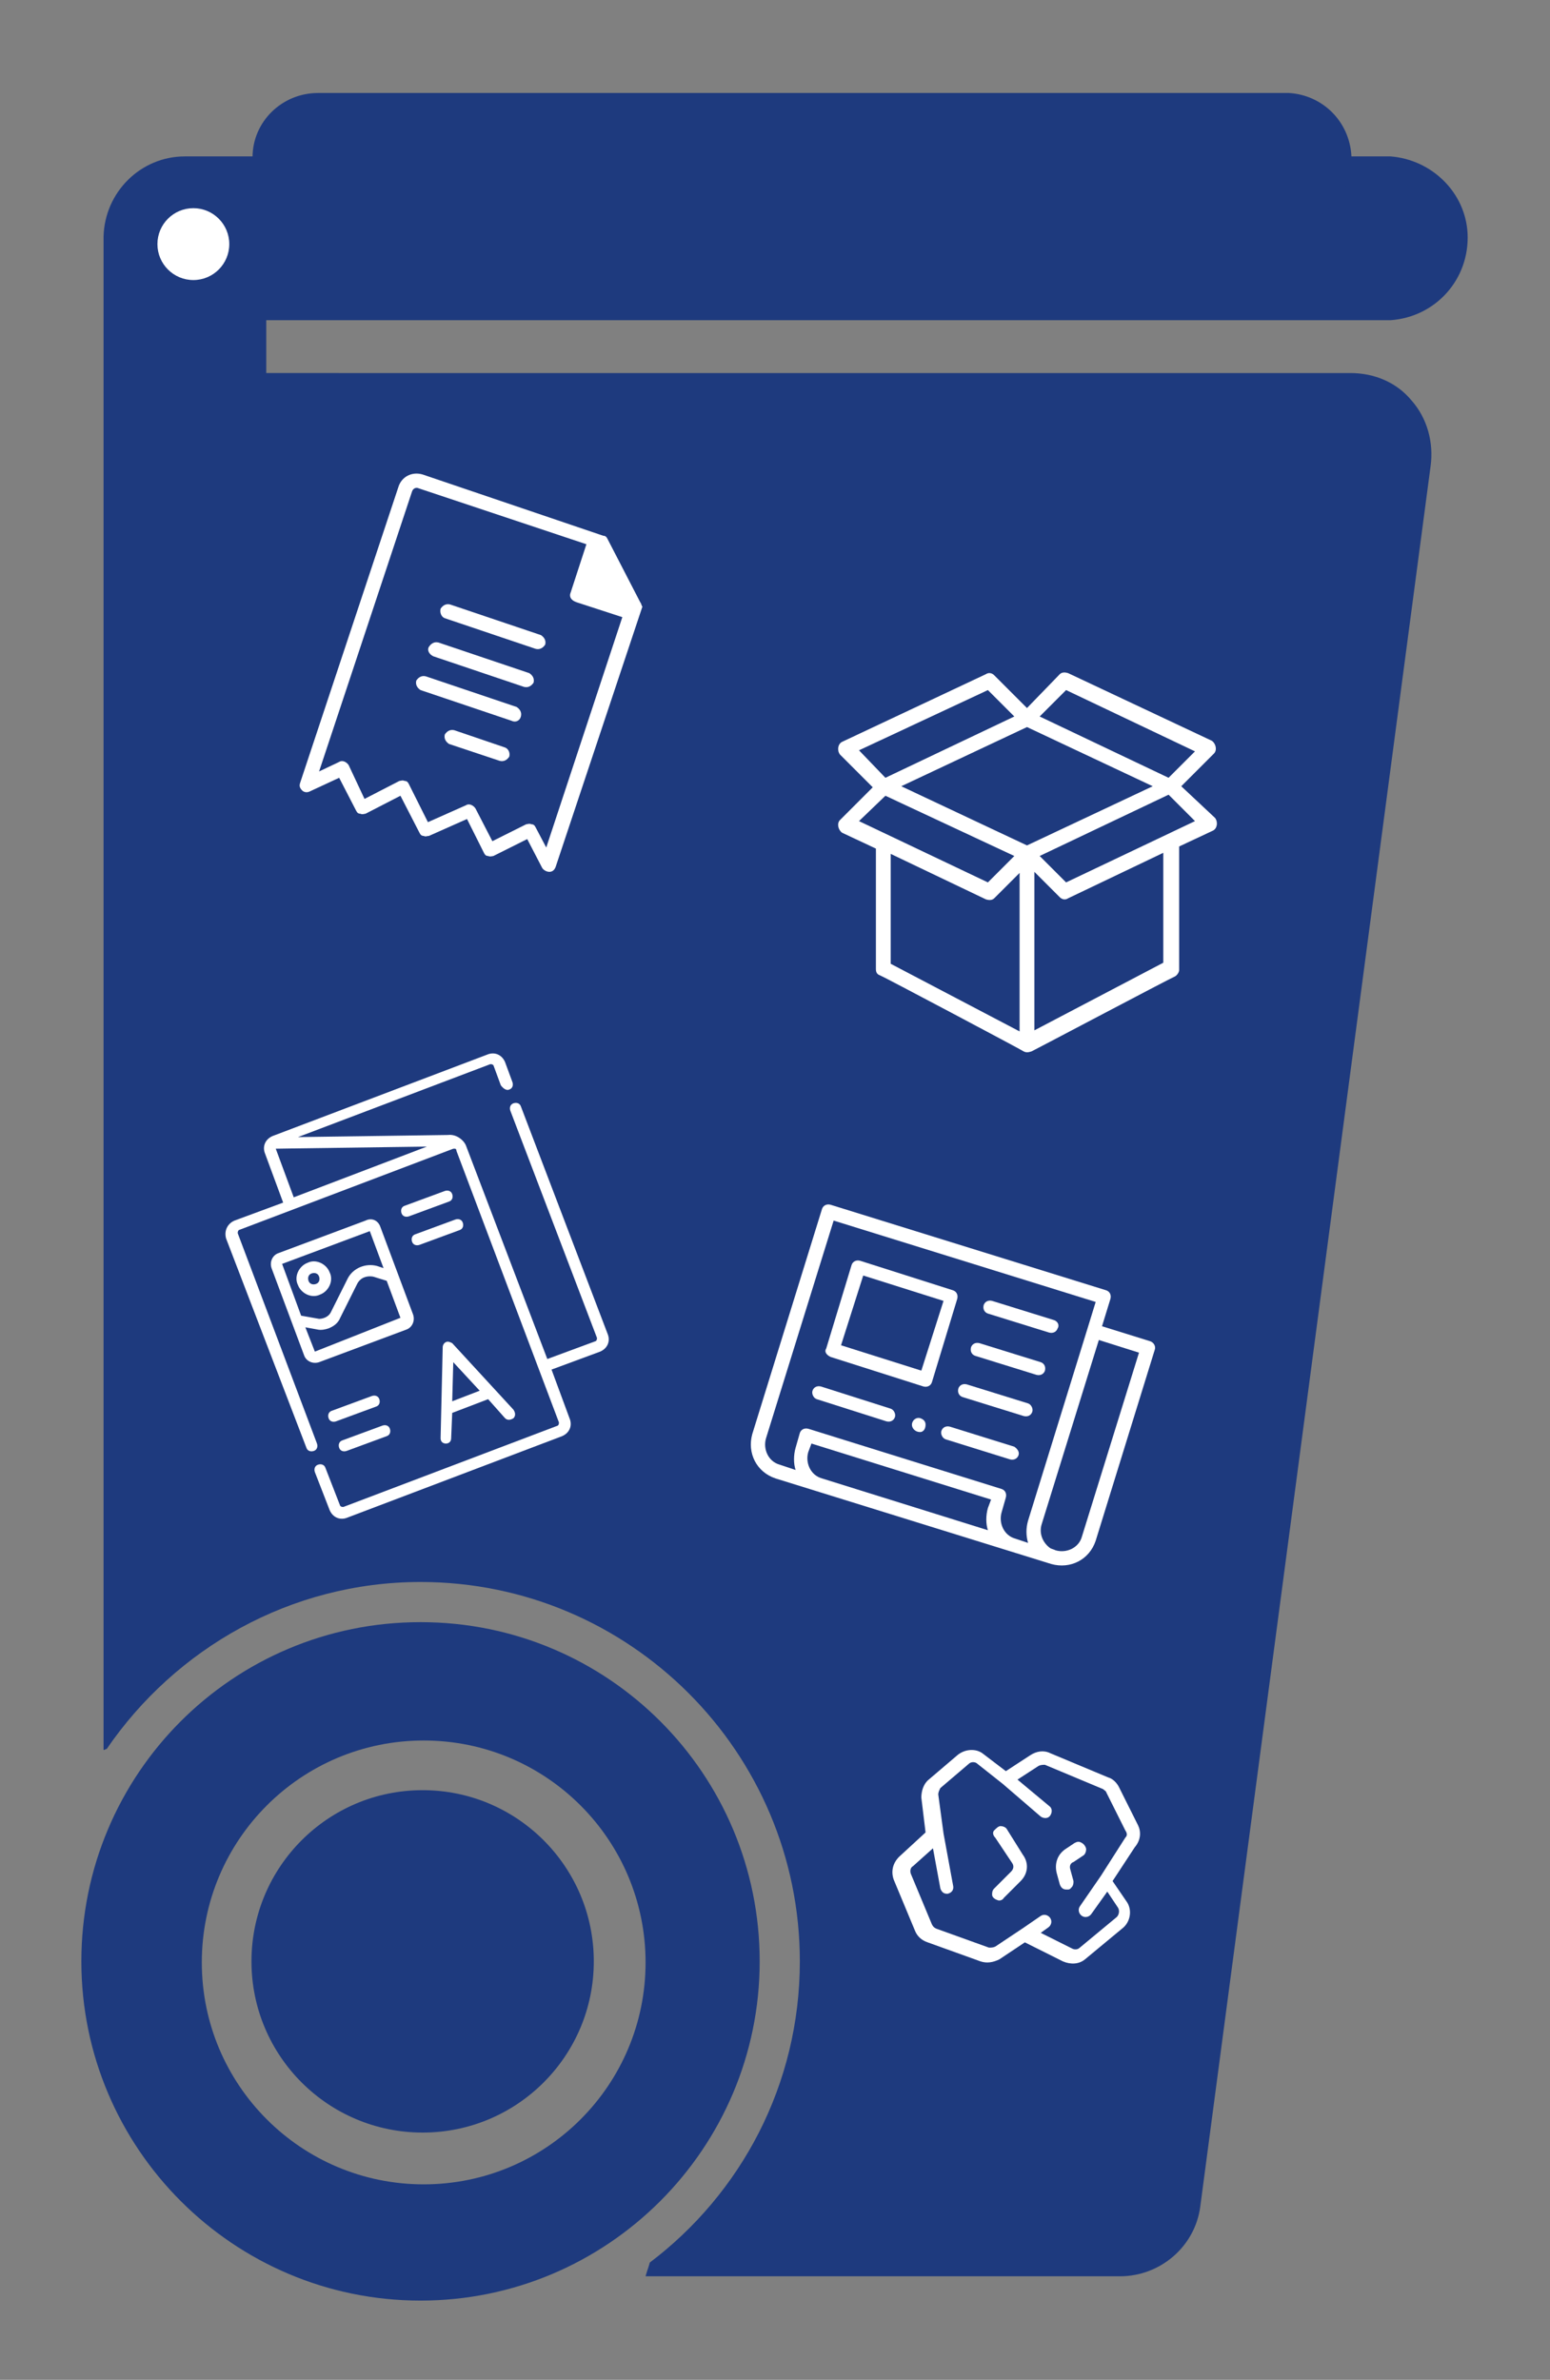 <?xml version="1.0" encoding="utf-8"?>
<!-- Generator: Adobe Illustrator 27.8.0, SVG Export Plug-In . SVG Version: 6.00 Build 0)  -->
<svg version="1.1" id="Ebene_1" xmlns="http://www.w3.org/2000/svg" xmlns:xlink="http://www.w3.org/1999/xlink" x="0px" y="0px"
	 viewBox="0 0 146.7 225.2" style="enable-background:new 0 0 146.7 225.2;" xml:space="preserve">
<rect x="0" y="0" width="146.7" height="225.2" fill="#808080" stroke="none"/>
<style type="text/css">
	.st0{fill:#1E3A7E;}
	.st1{fill:#FFFFFF;}
</style>
<g>
	<g>
		<path class="st0" d="M39.8,153.5c-17.8,0-32.1,14.4-32.1,32.1s14.4,32.1,32.1,32.1s32.1-14.4,32.1-32.1S57.6,153.5,39.8,153.5z
			 M40.1,206.7c-11.6,0-21-9.4-21-21s9.4-21,21-21s21,9.4,21,21S51.7,206.7,40.1,206.7z"/>
		<g>
			<path class="st0" d="M131.6,30.3c4.3-0.3,7.5-3.9,7.3-8.2c-0.2-3.9-3.4-7-7.3-7.3h0.1H17.5c-4.2,0-7.6,3.4-7.7,7.6v143.2
				c0.1,0,0.2-0.1,0.3-0.1c6.5-9.5,17.4-15.8,29.7-15.8c19.8,0,35.9,16.1,35.9,35.9c0,11.7-5.6,22-14.2,28.5
				c-0.1,0.4-0.3,0.9-0.4,1.3H106c3.8,0,7.1-2.8,7.6-6.6l21.8-164.7c0.3-2.2-0.3-4.5-1.8-6.2c-1.4-1.7-3.5-2.6-5.8-2.6H25.2v-5
				L131.6,30.3L131.6,30.3z"/>
		</g>
	</g>
	<circle class="st0" cx="40" cy="185.6" r="16.2"/>
	<g>
		<g>
			<path class="st0" d="M36.3,25.3v-4H122c3.4-0.2,6.1-3.2,5.9-6.6c-0.2-3.2-2.7-5.7-5.9-5.9l0,0H30.1c-3.4,0-6.2,2.7-6.2,6.1v5.6
				c0.1,0,0.2,5,0.2,4.9"/>
		</g>
	</g>
	<g>
		<path class="st1" d="M60.6,57l-3.1-6c-0.1-0.2-0.2-0.3-0.4-0.3L40,44.9c-1-0.3-2,0.2-2.3,1.2l-9.3,28c-0.1,0.3,0,0.5,0.2,0.7
			s0.5,0.2,0.7,0.1l2.8-1.3l1.6,3.1c0.1,0.2,0.2,0.3,0.4,0.3c0.2,0.1,0.4,0,0.5,0l3.3-1.7l1.8,3.5c0.1,0.2,0.2,0.3,0.4,0.3
			c0.2,0.1,0.3,0,0.5,0l3.6-1.6l1.6,3.2c0.1,0.2,0.2,0.3,0.4,0.3c0.2,0.1,0.4,0,0.5,0l3.2-1.6l1.4,2.7c0.1,0.2,0.4,0.4,0.7,0.4
			s0.5-0.2,0.6-0.5l8.2-24.6C60.7,57.3,60.7,57.1,60.6,57z M50.7,78.3c-0.1-0.2-0.2-0.3-0.4-0.3c-0.2-0.1-0.4,0-0.5,0l-3.2,1.6
			L45,76.5c-0.2-0.3-0.6-0.5-0.9-0.3l-3.6,1.6l-1.8-3.6c-0.1-0.2-0.2-0.3-0.4-0.3c-0.2-0.1-0.4,0-0.5,0l-3.3,1.7L33,72.4
			c-0.2-0.3-0.6-0.5-0.9-0.3L30.2,73L39,46.5c0.1-0.3,0.4-0.4,0.6-0.3l15.9,5.3L54,56.1c0,0-0.3,0.6,0.6,0.9l4.3,1.4l-7.2,21.8
			L50.7,78.3z"/>
		<path class="st1" d="M42.1,58.5l8.6,2.9c0.4,0.1,0.7-0.1,0.9-0.4c0.1-0.4-0.1-0.7-0.4-0.9l-8.6-2.9c-0.4-0.1-0.7,0.1-0.9,0.4
			C41.6,58,41.8,58.4,42.1,58.5z"/>
		<path class="st1" d="M41,62.1l8.6,2.9c0.4,0.1,0.7-0.1,0.9-0.4c0.1-0.4-0.1-0.7-0.4-0.9l-8.6-2.9c-0.4-0.1-0.7,0.1-0.9,0.4
			S40.6,61.9,41,62.1z"/>
		<path class="st1" d="M49.3,67.8c0.1-0.4-0.1-0.7-0.4-0.9L40.3,64c-0.4-0.1-0.7,0.1-0.9,0.4c-0.1,0.4,0.1,0.7,0.4,0.9l8.6,2.9
			C48.8,68.4,49.2,68.2,49.3,67.8z"/>
		<path class="st1" d="M47.7,70.7L43,69.1c-0.4-0.1-0.7,0.1-0.9,0.4c-0.1,0.4,0.1,0.7,0.4,0.9l4.8,1.6c0.4,0.1,0.7-0.1,0.9-0.4
			C48.3,71.2,48.1,70.8,47.7,70.7z"/>
	</g>
	<g>
		<path id="Shape" class="st1" d="M107.7,172.7l-1.8-3.6c-0.2-0.4-0.6-0.8-1-0.9l-5.5-2.3c-0.6-0.3-1.3-0.2-1.9,0.2l-2.3,1.5
			l-2.1-1.6c-0.7-0.6-1.8-0.5-2.5,0.1l-2.7,2.3c-0.5,0.4-0.7,1.1-0.7,1.7l0.4,3.3l-2.5,2.3c-0.6,0.6-0.8,1.4-0.5,2.2l2,4.8
			c0.2,0.5,0.6,0.9,1.2,1.1l5,1.8c0.6,0.2,1.2,0.1,1.8-0.2l2.4-1.6l3.6,1.8c0.7,0.3,1.5,0.3,2.1-0.2l3.5-2.9c0.8-0.6,1-1.8,0.4-2.6
			l-1.3-1.9l2.1-3.2C108,174.1,108,173.3,107.7,172.7L107.7,172.7z M106.5,173.9l-2.3,3.6l-2,2.9c-0.2,0.3-0.1,0.7,0.2,0.9
			c0.3,0.2,0.7,0.1,0.9-0.2l1.5-2.1l1,1.5c0.2,0.3,0.1,0.7-0.1,0.9l-3.5,2.9c-0.2,0.2-0.5,0.2-0.7,0.1l-3-1.5l0.7-0.5
			c0.3-0.2,0.4-0.6,0.2-0.9c-0.2-0.3-0.6-0.4-0.9-0.2l-1.6,1.1l-2.7,1.8c-0.2,0.1-0.4,0.1-0.6,0.1l-5-1.8c-0.2-0.1-0.3-0.2-0.4-0.4
			l-2-4.8c-0.1-0.3,0-0.6,0.2-0.7l1.9-1.7l0.7,3.8c0.1,0.3,0.3,0.5,0.6,0.5h0.1c0.4-0.1,0.6-0.4,0.5-0.8l-0.9-4.9l-0.5-3.7
			c0-0.2,0.1-0.4,0.2-0.6l2.7-2.3c0.2-0.2,0.6-0.2,0.8,0l2.4,1.9l3.6,3.1c0.3,0.2,0.7,0.2,0.9-0.1c0.2-0.3,0.2-0.7-0.1-0.9l-3-2.5
			l2-1.3c0.2-0.1,0.4-0.1,0.6-0.1l5.5,2.3c0.1,0.1,0.3,0.2,0.3,0.3l1.8,3.6C106.7,173.5,106.7,173.7,106.5,173.9L106.5,173.9z"/>
		<path id="Shape_00000060003590294199495670000010958561563569310636_" class="st1" d="M95.3,173.1c-0.1-0.2-0.4-0.3-0.6-0.3
			s-0.4,0.2-0.6,0.4s-0.1,0.5,0.1,0.7l1.6,2.4c0.2,0.3,0.1,0.6-0.1,0.8l-1.6,1.6c-0.2,0.2-0.2,0.4-0.2,0.6s0.2,0.4,0.5,0.5
			c0.2,0.1,0.5,0,0.6-0.2l1.6-1.6c0.7-0.7,0.8-1.7,0.2-2.5L95.3,173.1z"/>
		<path id="Shape_00000060027278053459170410000005194052218129021577_" class="st1" d="M101.7,174.4l-0.9,0.6
			c-0.7,0.5-1,1.3-0.8,2.2l0.3,1.1c0.1,0.3,0.3,0.5,0.6,0.5c0.1,0,0.1,0,0.2,0c0.2,0,0.3-0.2,0.4-0.3c0.1-0.2,0.1-0.3,0.1-0.5
			l-0.3-1.1c-0.1-0.3,0-0.6,0.3-0.7l0.9-0.6c0.2-0.1,0.3-0.4,0.3-0.6c0-0.2-0.2-0.5-0.4-0.6C102.1,174.2,101.9,174.3,101.7,174.4
			L101.7,174.4z"/>
	</g>
	<g>
		<g>
			<path class="st1" d="M99.7,124.9l-5.8-1.8c-0.4-0.1-0.7,0.1-0.8,0.4c-0.1,0.4,0.1,0.7,0.4,0.8l5.8,1.8c0.4,0.1,0.7-0.1,0.8-0.4
				C100.3,125.4,100.1,125,99.7,124.9z"/>
			<path class="st1" d="M98.5,128.9l-5.8-1.8c-0.4-0.1-0.7,0.1-0.8,0.4c-0.1,0.4,0.1,0.7,0.4,0.8l5.8,1.8c0.4,0.1,0.7-0.1,0.8-0.4
				C99,129.3,98.8,129,98.5,128.9z"/>
			<path class="st1" d="M97.3,132.8l-5.8-1.8c-0.4-0.1-0.7,0.1-0.8,0.4c-0.1,0.4,0.1,0.7,0.4,0.8l5.8,1.8c0.4,0.1,0.7-0.1,0.8-0.4
				C97.8,133.3,97.6,132.9,97.3,132.8L97.3,132.8z"/>
			<path class="st1" d="M96,136.9l-6.1-1.9c-0.4-0.1-0.7,0.1-0.8,0.4s0.1,0.7,0.4,0.8l6.1,1.9c0.4,0.1,0.7-0.1,0.8-0.4
				S96.3,137.1,96,136.9z"/>
			<path class="st1" d="M84.3,133.3l-6.6-2.1c-0.4-0.1-0.7,0.1-0.8,0.4s0.1,0.7,0.4,0.8l6.6,2.1c0.4,0.1,0.7-0.1,0.8-0.4
				C84.8,133.8,84.6,133.4,84.3,133.3z"/>
			<path class="st1" d="M108.8,126.9l-4.5-1.4l0.8-2.6c0.1-0.4-0.1-0.7-0.4-0.8L78.6,114c-0.4-0.1-0.7,0.1-0.8,0.4l-6.6,21.3
				c-0.5,1.8,0.4,3.6,2.2,4.2l26.1,8.1l0,0c1.8,0.5,3.6-0.4,4.2-2.2l5.6-18.1C109.4,127.4,109.2,127,108.8,126.9z M77.8,139.9
				c-1.1-0.3-1.6-1.5-1.3-2.5l0.3-0.8l17,5.3l-0.3,0.8l0,0c-0.2,0.7-0.2,1.5,0,2.1L77.8,139.9z M96.1,145.6
				c-1.1-0.3-1.6-1.5-1.3-2.5l0.4-1.4c0.1-0.4-0.1-0.7-0.4-0.8l-18.3-5.7c-0.4-0.1-0.7,0.1-0.8,0.4l-0.4,1.4c-0.2,0.7-0.2,1.5,0,2.1
				l-1.5-0.5c-1.1-0.3-1.6-1.5-1.3-2.5l6.4-20.6l24.8,7.7l-0.8,2.6l0,0l-5.6,18.1c-0.2,0.7-0.2,1.4,0,2.1L96.1,145.6z M102.4,145.4
				c-0.3,1.1-1.5,1.6-2.5,1.3c-0.2-0.1-0.3-0.1-0.5-0.2c-0.7-0.5-1.1-1.4-0.8-2.3l5.4-17.4l3.8,1.2L102.4,145.4z"/>
			<path class="st1" d="M78.6,128.4l8.8,2.8c0.4,0.1,0.7-0.1,0.8-0.4l2.4-7.9c0.1-0.4-0.1-0.7-0.4-0.8l-8.8-2.8
				c-0.4-0.1-0.7,0.1-0.8,0.4l-2.4,7.9C78,127.9,78.2,128.2,78.6,128.4z M81.7,120.7l7.6,2.4l-2.1,6.6l-7.6-2.4L81.7,120.7z"/>
			<path class="st1" d="M87.6,134.8c0-0.3-0.2-0.5-0.5-0.6s-0.6,0.1-0.7,0.3c-0.3,0.5,0.2,1.1,0.8,1
				C87.5,135.4,87.6,135.1,87.6,134.8z"/>
		</g>
	</g>
	<g>
		<path class="st1" d="M48.2,103.1c0.3-0.1,0.4-0.4,0.3-0.7l-0.7-1.9c-0.3-0.7-1-1-1.7-0.7l-20.3,7.7c-0.7,0.3-1,1-0.7,1.7l1.7,4.6
			l-4.6,1.7c-0.7,0.3-1,1-0.8,1.7L29,137c0.1,0.3,0.4,0.4,0.7,0.3c0.3-0.1,0.4-0.4,0.3-0.7l-7.5-19.9c0-0.1,0-0.2,0.1-0.3l20.3-7.7
			c0.1,0,0.1,0,0.2,0c0.1,0.1,0.1,0.1,0.1,0.2l9.7,25.7c0,0.1,0,0.2-0.1,0.3l-20.3,7.7c-0.1,0-0.2,0-0.3-0.1l-1.4-3.6
			c-0.1-0.3-0.4-0.4-0.7-0.3c-0.3,0.1-0.4,0.4-0.3,0.7l1.4,3.6c0.3,0.7,1,1,1.7,0.7l20.3-7.7c0.7-0.3,1-1,0.7-1.7l-1.7-4.6l4.6-1.7
			c0.7-0.3,1-1,0.7-1.7l-8.2-21.5c-0.1-0.3-0.4-0.4-0.7-0.3s-0.4,0.4-0.3,0.7l8.2,21.5c0,0.1,0,0.2-0.1,0.3l-4.6,1.7l-7.7-20.2
			c-0.2-0.5-0.9-1.1-1.7-1l-14.2,0.2l18.2-6.9c0.1,0,0.2,0,0.3,0.1l0.7,1.9C47.7,103.1,48,103.2,48.2,103.1L48.2,103.1z M26.1,108.7
			c0.1,0-0.6,0,14.3-0.2l-12.6,4.8L26.1,108.7z"/>
		<path class="st1" d="M42.2,127c-0.2,0.1-0.3,0.3-0.3,0.5l-0.2,8.6c0,0.3,0.2,0.5,0.5,0.5s0.5-0.2,0.5-0.5l0.1-2.4l3.4-1.3l1.6,1.8
			c0.2,0.2,0.5,0.2,0.8,0c0.2-0.2,0.2-0.5,0-0.8l-5.8-6.3C42.6,127,42.4,126.9,42.2,127L42.2,127z M45.4,131.6l-2.6,1l0.1-3.7
			L45.4,131.6z"/>
		<path class="st1" d="M34.6,115.5l-8.3,3.1c-0.5,0.2-0.8,0.8-0.6,1.4l3.1,8.3c0.2,0.5,0.8,0.8,1.4,0.6l8.3-3.1
			c0.5-0.2,0.8-0.8,0.6-1.4l-3.1-8.3C35.8,115.5,35.2,115.2,34.6,115.5z M35,116.5l1.3,3.5l-0.6-0.2c-1.1-0.3-2.3,0.2-2.8,1.2
			l-1.6,3.2c-0.2,0.4-0.7,0.6-1.1,0.6l-1.7-0.3l-1.8-4.9L35,116.5z M29.8,127.9l-0.9-2.3l1.1,0.2c0.4,0.1,0.8,0,1.1-0.1
			c0.5-0.2,0.9-0.5,1.1-1l1.6-3.2c0.3-0.6,0.9-0.8,1.5-0.7l1.3,0.4l1.3,3.5L29.8,127.9L29.8,127.9z"/>
		<path class="st1" d="M30.3,122.5c0.8-0.3,1.3-1.3,0.9-2.1c-0.3-0.8-1.3-1.3-2.1-0.9c-0.8,0.3-1.3,1.3-0.9,2.1
			C28.5,122.4,29.5,122.9,30.3,122.5z M29.5,120.5c0.3-0.1,0.6,0,0.7,0.3s0,0.6-0.3,0.7s-0.6,0-0.7-0.3
			C29.1,120.9,29.2,120.6,29.5,120.5z"/>
		<path class="st1" d="M38.7,115.1l3.8-1.4c0.3-0.1,0.4-0.4,0.3-0.7s-0.4-0.4-0.7-0.3l-3.8,1.4c-0.3,0.1-0.4,0.4-0.3,0.7
			S38.4,115.2,38.7,115.1z"/>
		<path class="st1" d="M39.7,117.8l3.8-1.4c0.3-0.1,0.4-0.4,0.3-0.7c-0.1-0.3-0.4-0.4-0.7-0.3l-3.8,1.4c-0.3,0.1-0.4,0.4-0.3,0.7
			S39.4,117.9,39.7,117.8z"/>
		<path class="st1" d="M31.8,134.5l3.8-1.4c0.3-0.1,0.4-0.4,0.3-0.7c-0.1-0.3-0.4-0.4-0.7-0.3l-3.8,1.4c-0.3,0.1-0.4,0.4-0.3,0.7
			C31.2,134.5,31.5,134.6,31.8,134.5z"/>
		<path class="st1" d="M32.8,137.3l3.8-1.4c0.3-0.1,0.4-0.4,0.3-0.7c-0.1-0.3-0.4-0.4-0.7-0.3l-3.8,1.4c-0.3,0.1-0.4,0.4-0.3,0.7
			C32.2,137.3,32.5,137.4,32.8,137.3z"/>
	</g>
	<g id="_x35_56_x2C__Box_x2C__Delivery_x2C__Open_x2C__Package_x2C__Parcel_x2C_">
		<path class="st1" d="M111.8,74.4l3.1-3.1c0.3-0.3,0.2-0.9-0.2-1.2l-13.6-6.4c-0.3-0.1-0.6-0.1-0.8,0.1L97.2,67l-3.1-3.1
			c-0.2-0.2-0.5-0.3-0.8-0.1l-13.6,6.4c-0.4,0.2-0.5,0.8-0.2,1.2l3.1,3.1l-3.1,3.1c-0.3,0.3-0.2,0.9,0.2,1.2l3.2,1.5v11.4
			c0,0.3,0.1,0.5,0.4,0.6c0.1,0,13.5,7.1,13.6,7.2c0.2,0.1,0.4,0.1,0.7,0c-0.5,0.3,13.1-6.9,13.6-7.1c0.2-0.1,0.4-0.4,0.4-0.6V80.1
			l3.2-1.5c0.4-0.2,0.5-0.8,0.2-1.2L111.8,74.4z M97.2,80l-11.9-5.6l11.9-5.6l11.9,5.6L97.2,80z M100.9,65.3l12.2,5.8l-2.5,2.5
			l-12.2-5.8L100.9,65.3z M93.5,65.3l2.5,2.5l-12.2,5.8L81.3,71L93.5,65.3z M83.8,75.3L96,81l-2.5,2.5l-12.2-5.8L83.8,75.3z
			 M84.3,80.8l9,4.3c0.3,0.1,0.6,0.1,0.8-0.1l2.4-2.4v15l-12.2-6.4L84.3,80.8L84.3,80.8z M110.1,91.1l-12.2,6.4v-15l2.4,2.4
			c0.2,0.2,0.5,0.3,0.8,0.1l9-4.3C110.1,80.7,110.1,91.1,110.1,91.1z M100.9,83.5L98.4,81l12.2-5.8l2.5,2.5L100.9,83.5z"/>
	</g>
	<circle class="st1" cx="18.3" cy="23.1" r="3.4"/>
</g>
</svg>
